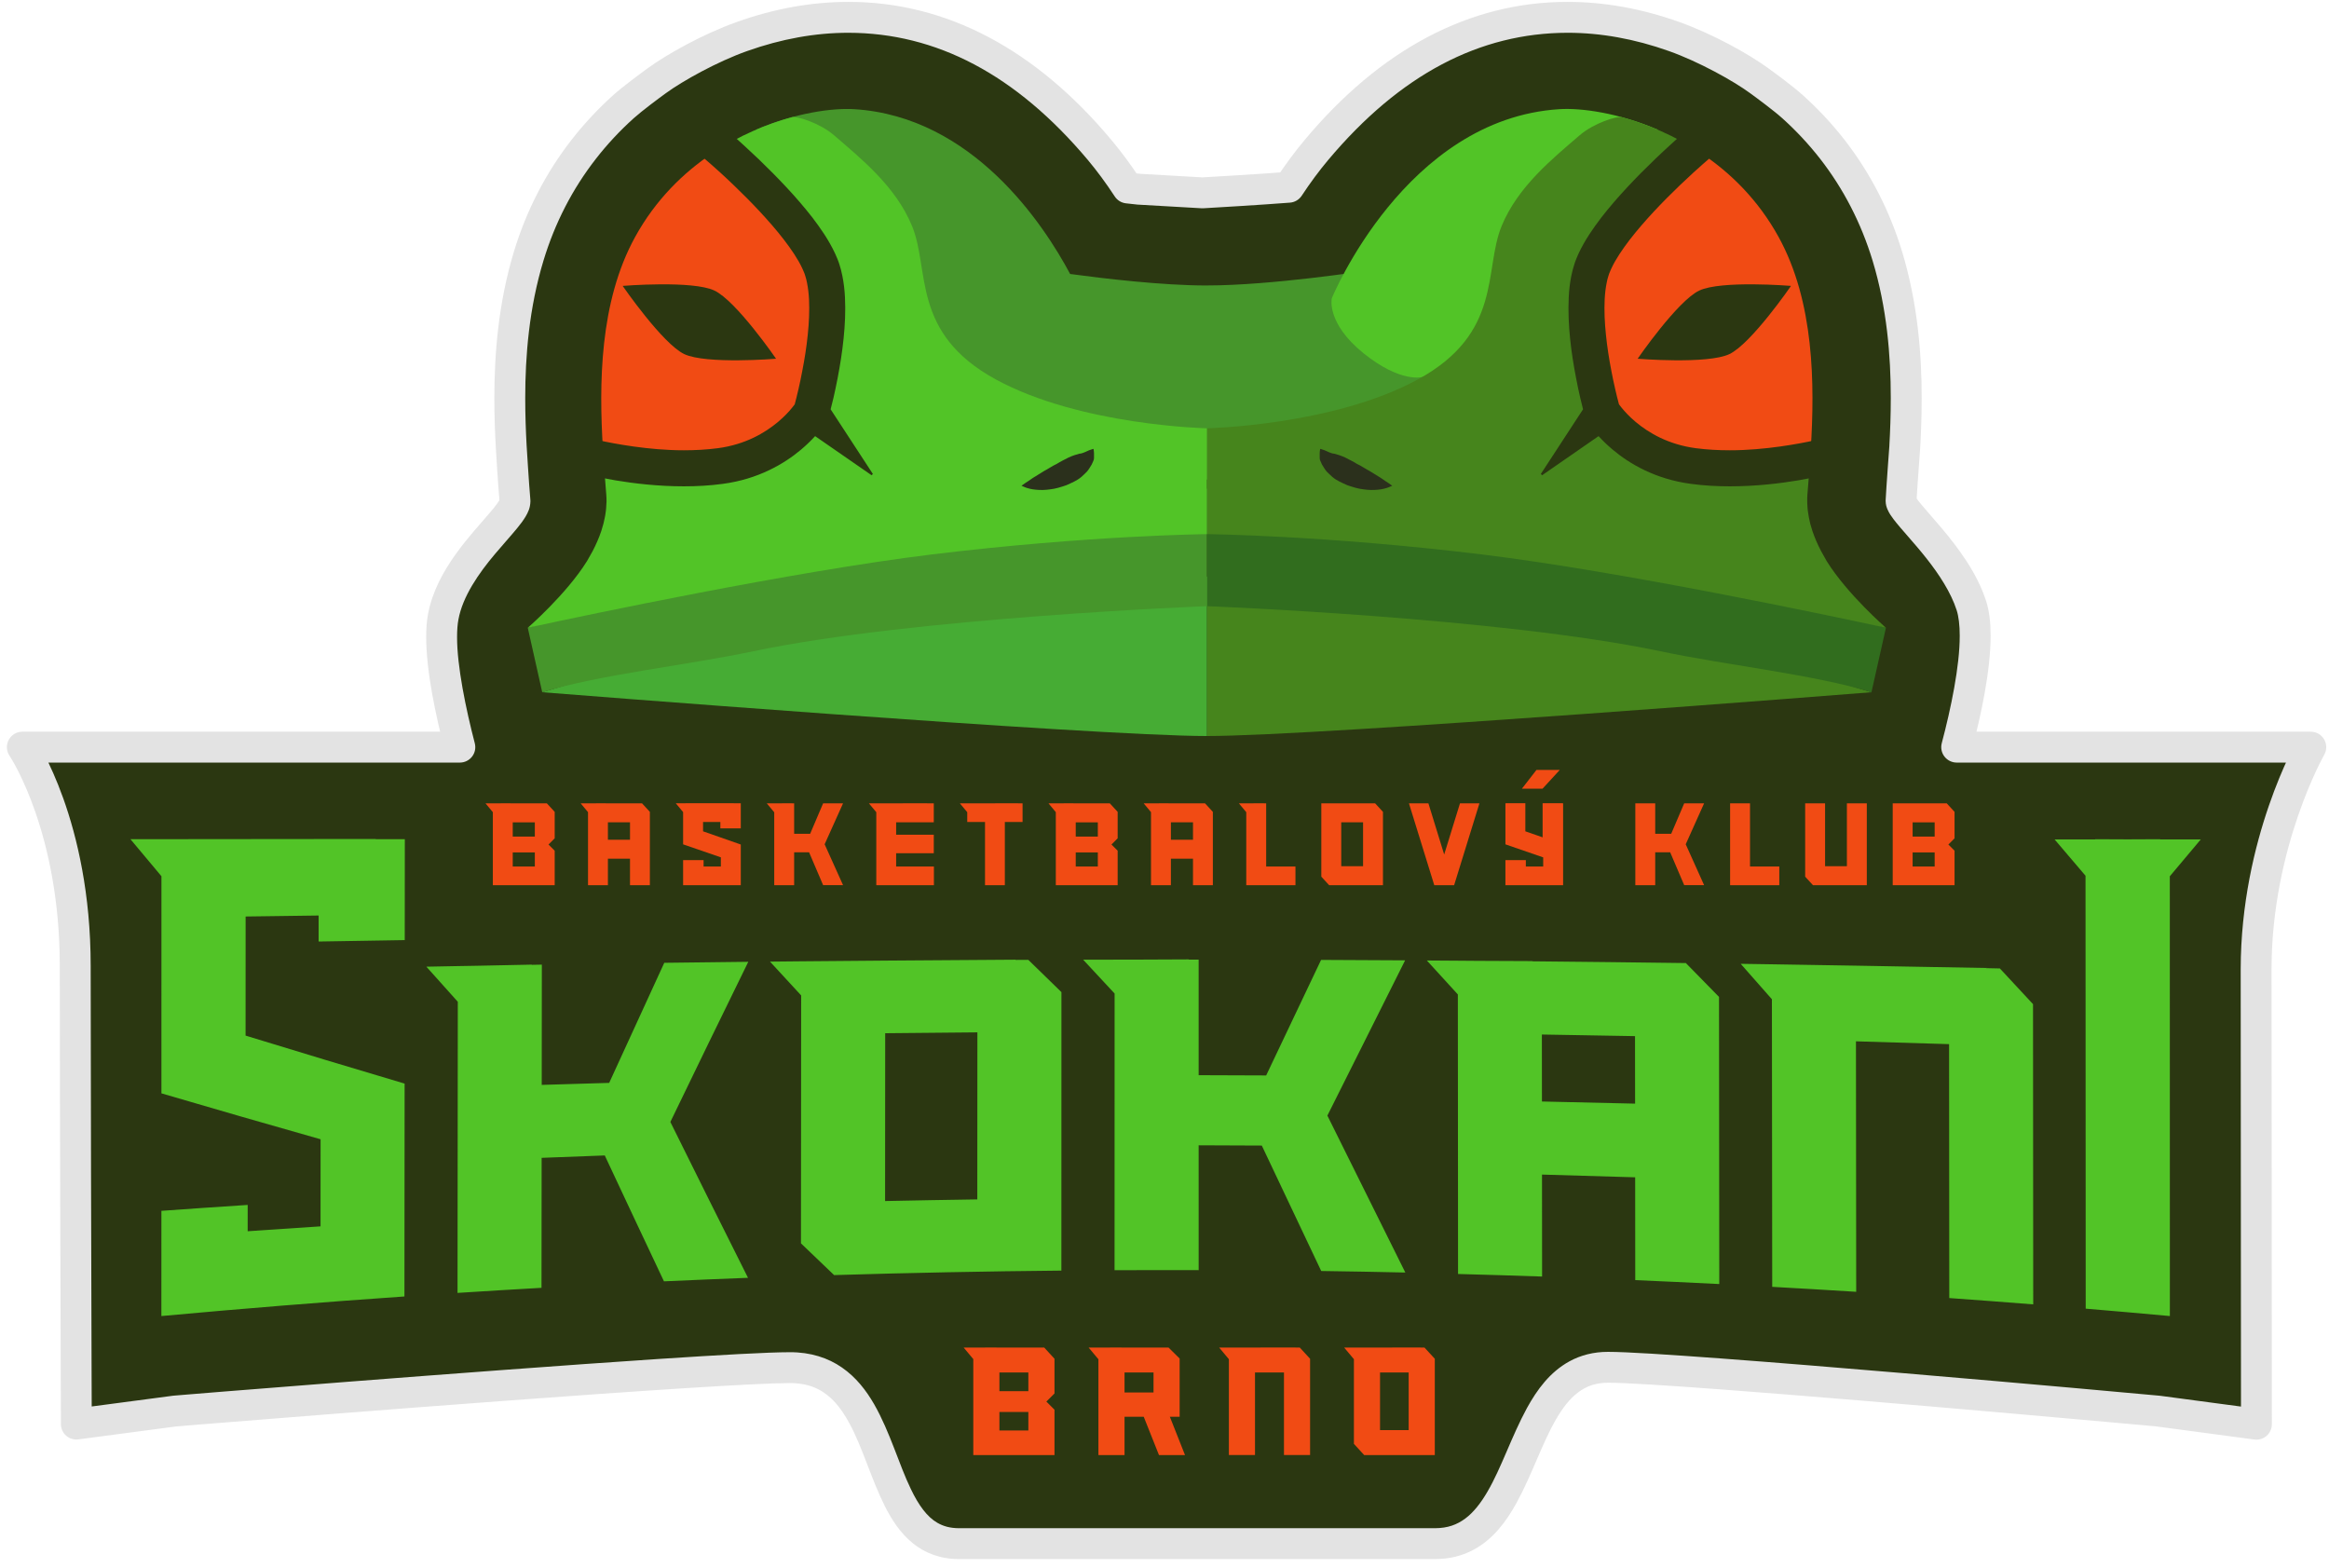 <?xml version="1.0" encoding="UTF-8" standalone="no"?><!DOCTYPE svg PUBLIC "-//W3C//DTD SVG 1.1//EN" "http://www.w3.org/Graphics/SVG/1.1/DTD/svg11.dtd"><svg width="100%" height="100%" viewBox="0 0 153 103" version="1.1" xmlns="http://www.w3.org/2000/svg" xmlns:xlink="http://www.w3.org/1999/xlink" xml:space="preserve" xmlns:serif="http://www.serif.com/" style="fill-rule:evenodd;clip-rule:evenodd;stroke-linejoin:round;stroke-miterlimit:2;"><g><path d="M151.806,49.079l-7.171,0l-16.093,0c0.824,-3.123 1.64,-7.211 0.965,-9.303c-1.077,-3.328 -4.651,-6.177 -4.617,-6.882c0.032,-0.7 0.244,-3.568 0.244,-3.568c0.186,-3.443 0.226,-7.973 -1.144,-12.495c-0.786,-2.588 -2.006,-4.953 -3.625,-7.031c-0.774,-0.995 -1.648,-1.931 -2.596,-2.785c-0.599,-0.539 -1.735,-1.377 -2.194,-1.711c-1.21,-0.883 -3.521,-2.165 -5.595,-2.904c-2.35,-0.839 -4.701,-1.261 -6.992,-1.261c-6.111,0 -11.666,2.932 -16.512,8.72c-0.618,0.737 -1.209,1.534 -1.808,2.442c-1.85,0.143 -4.71,0.314 -5.672,0.368c-0.665,-0.037 -2.496,-0.142 -4.173,-0.239c-0.247,-0.026 -0.492,-0.052 -0.74,-0.081c-0.609,-0.93 -1.211,-1.739 -1.839,-2.49c-4.846,-5.788 -10.4,-8.72 -16.514,-8.72c-2.288,0 -4.639,0.422 -6.99,1.261c-2.076,0.739 -4.386,2.021 -5.596,2.904c-0.46,0.334 -1.594,1.172 -2.193,1.711c-0.947,0.854 -1.824,1.79 -2.598,2.787c-1.62,2.076 -2.838,4.441 -3.622,7.029c-1.37,4.522 -1.333,9.052 -1.147,12.495c0,0 0.151,2.532 0.247,3.568c0.094,1.041 -4.015,3.914 -4.711,7.613c-0.389,2.064 0.35,5.713 1.091,8.572l-21.574,0l-7.169,0c0,0 3.474,5.12 3.474,14.363c0,9.241 0.073,30.104 0.073,30.104l6.45,-0.854c0.187,-0.025 35.077,-2.855 40.425,-2.855c7.167,0 4.997,11.562 11.112,11.562l31.273,0c6.389,0 5.015,-11.585 11.365,-11.585c4.549,0 35.97,2.853 36.139,2.878l6.456,0.861c0,0 -0.022,-21.582 -0.022,-29.886c0,-8.304 3.593,-14.588 3.593,-14.588" style="fill:#2b3711;fill-rule:nonzero;"/><path d="M151.806,49.079l0,-1.015l-7.171,0l-16.093,0l0,1.015l0.98,0.259c0.618,-2.355 1.243,-5.232 1.249,-7.578c-0.001,-0.83 -0.077,-1.599 -0.3,-2.295c-0.616,-1.886 -1.852,-3.497 -2.898,-4.75c-0.525,-0.622 -1.007,-1.154 -1.334,-1.549c-0.162,-0.192 -0.287,-0.355 -0.344,-0.445l-0.031,-0.051l-0.005,-0.01l-0.526,0.244l0.571,0c-0.005,-0.183 -0.046,-0.236 -0.045,-0.244l-0.526,0.244l0.571,0l0,-0.023l-0.994,0.02l0.941,0.314c0.066,-0.208 0.048,-0.325 0.053,-0.334l-0.994,0.02l0.941,0.314l0.051,-0.275c0.015,-0.321 0.076,-1.22 0.134,-2.022c0.056,-0.802 0.11,-1.516 0.11,-1.518l0.001,-0.02c0.055,-0.993 0.095,-2.079 0.095,-3.236c0,-2.901 -0.264,-6.241 -1.283,-9.607c-0.82,-2.702 -2.096,-5.183 -3.792,-7.36c-0.813,-1.044 -1.728,-2.022 -2.72,-2.915c-0.671,-0.604 -1.802,-1.432 -2.275,-1.776c-1.319,-0.96 -3.652,-2.253 -5.852,-3.041c-2.451,-0.875 -4.917,-1.321 -7.332,-1.321c-6.452,-0.007 -12.323,3.134 -17.291,9.083c-0.645,0.77 -1.257,1.6 -1.876,2.534l0.847,0.56l-0.08,-1.011c-1.831,0.142 -4.693,0.312 -5.648,0.365l0.056,1.014l0.056,-1.014c-0.662,-0.035 -2.494,-0.14 -4.17,-0.239l-0.059,1.014l0.102,-1.011c-0.246,-0.024 -0.485,-0.049 -0.723,-0.076l-0.119,1.006l0.849,-0.556c-0.63,-0.96 -1.256,-1.804 -1.91,-2.586c-4.968,-5.949 -10.839,-9.09 -17.292,-9.083c-2.414,0 -4.88,0.446 -7.331,1.321c-2.2,0.788 -4.532,2.081 -5.853,3.041c-0.474,0.345 -1.603,1.174 -2.274,1.774c-0.99,0.895 -1.906,1.873 -2.719,2.918c-1.698,2.176 -2.975,4.657 -3.794,7.359c-1.019,3.368 -1.283,6.708 -1.283,9.614c0,1.153 0.04,2.238 0.096,3.231l0,0.004c0,0.007 0.148,2.526 0.25,3.601l-0.002,-0.004l0.599,-0.053l-0.6,0l0.001,0.053l0.599,-0.053l-0.6,0l0.367,0l-0.35,-0.129l-0.017,0.129l0.367,0l-0.35,-0.129c0.004,0.027 -0.254,0.424 -0.648,0.87c-0.588,0.691 -1.455,1.623 -2.251,2.731c-0.793,1.111 -1.528,2.416 -1.815,3.919c-0.089,0.476 -0.123,0.983 -0.123,1.521c0.002,2.271 0.622,5.134 1.23,7.492l0.982,-0.255l0,-1.015l-21.574,0l-7.169,0c-0.375,0 -0.721,0.209 -0.896,0.54c-0.176,0.332 -0.155,0.734 0.056,1.044l0.003,0.003c0.129,0.196 3.297,5.088 3.297,13.791c0,9.246 0.074,30.107 0.074,30.109c0,0.288 0.129,0.567 0.345,0.759c0.219,0.191 0.515,0.279 0.801,0.241l6.451,-0.854l-0.005,0.001l-0.113,-0.88l0.09,0.883l0.023,-0.003l-0.113,-0.88l0.09,0.883c0.023,-0.003 0.636,-0.054 1.629,-0.135c3.503,-0.284 12.029,-0.963 20.258,-1.571c4.115,-0.304 8.158,-0.592 11.457,-0.801c3.294,-0.21 5.872,-0.343 6.975,-0.343c0.759,0.001 1.34,0.149 1.833,0.391c0.855,0.422 1.503,1.19 2.07,2.238c0.859,1.564 1.433,3.65 2.337,5.458c0.458,0.904 1.013,1.758 1.811,2.413c0.793,0.66 1.848,1.07 3.061,1.061l31.273,0c0.951,0.003 1.814,-0.221 2.543,-0.618c1.288,-0.701 2.135,-1.851 2.81,-3.071c1.007,-1.838 1.691,-3.938 2.587,-5.478c0.444,-0.77 0.927,-1.385 1.464,-1.786c0.542,-0.4 1.122,-0.625 1.961,-0.631c1.057,-0.001 3.892,0.176 7.467,0.444c5.373,0.402 12.488,1.004 18.273,1.509c2.894,0.252 5.454,0.48 7.299,0.648c0.922,0.081 1.666,0.149 2.184,0.196c0.258,0.024 0.46,0.043 0.598,0.055l0.159,0.015l0.038,0.003l0.008,0.002l0.087,-0.826l-0.116,0.821l0.029,0.005l0.087,-0.826l-0.116,0.821l0.007,0.002l6.456,0.863c0.291,0.039 0.581,-0.05 0.803,-0.242c0.221,-0.194 0.345,-0.471 0.345,-0.765c0,-0.002 -0.001,-1.349 -0.002,-3.502c-0.006,-6.46 -0.019,-20.156 -0.019,-26.384c0,-4.006 0.87,-7.547 1.742,-10.078c0.436,-1.266 0.87,-2.278 1.194,-2.969c0.161,-0.344 0.295,-0.611 0.389,-0.785l0.103,-0.195l0.031,-0.056c0.18,-0.316 0.178,-0.701 -0.004,-1.013c-0.181,-0.314 -0.513,-0.507 -0.876,-0.507l0,1.015l-0.88,-0.505c-0.043,0.086 -3.718,6.495 -3.726,15.093c0,8.305 0.02,29.888 0.02,29.888l1.015,-0.002l0.135,-1.005l-6.456,-0.861l0.005,0.001l-0.073,-0.008c-0.572,-0.056 -8.47,-0.775 -16.805,-1.48c-4.167,-0.353 -8.439,-0.702 -11.952,-0.963c-3.522,-0.261 -6.25,-0.436 -7.449,-0.436c-0.948,-0.003 -1.807,0.222 -2.535,0.621c-1.28,0.701 -2.122,1.85 -2.794,3.069c-1.001,1.838 -1.685,3.937 -2.585,5.477c-0.444,0.77 -0.93,1.383 -1.471,1.785c-0.546,0.4 -1.133,0.626 -1.98,0.632l-31.273,0c-0.605,-0.003 -1.041,-0.135 -1.428,-0.358c-0.667,-0.383 -1.234,-1.157 -1.742,-2.227c-0.773,-1.591 -1.355,-3.716 -2.403,-5.553c-0.527,-0.916 -1.193,-1.776 -2.112,-2.413c-0.914,-0.639 -2.074,-1.016 -3.427,-1.01c-1.407,0 -4.575,0.177 -8.613,0.443c-6.047,0.4 -13.984,0.999 -20.427,1.499c-3.223,0.251 -6.073,0.478 -8.123,0.641c-1.028,0.083 -1.854,0.151 -2.43,0.198c-0.287,0.023 -0.512,0.042 -0.667,0.055l-0.18,0.015l-0.055,0.005l-0.059,0.005l-0.003,0.002l-6.45,0.853l0.132,1.006l1.014,-0.004c0,-0.003 -0.005,-1.303 -0.012,-3.404c-0.018,-6.301 -0.06,-19.769 -0.06,-26.696c0,-9.503 -3.574,-14.819 -3.65,-14.932l-0.839,0.569l0,1.014l28.743,0c0.314,0 0.608,-0.145 0.801,-0.393c0.194,-0.25 0.258,-0.571 0.179,-0.876c-0.592,-2.273 -1.169,-5.074 -1.164,-6.982c-0.001,-0.445 0.03,-0.838 0.089,-1.147c0.277,-1.518 1.333,-3.037 2.394,-4.294c0.529,-0.631 1.048,-1.197 1.467,-1.708c0.211,-0.258 0.396,-0.5 0.552,-0.761c0.151,-0.265 0.305,-0.546 0.317,-1.002l-0.006,-0.126l0,-0.003c-0.046,-0.495 -0.107,-1.388 -0.156,-2.146c-0.05,-0.759 -0.088,-1.388 -0.088,-1.39l0,0.005c-0.053,-0.967 -0.091,-2.015 -0.091,-3.119c0,-2.781 0.255,-5.922 1.197,-9.026c0.748,-2.473 1.909,-4.724 3.451,-6.7c0.735,-0.947 1.572,-1.842 2.476,-2.656c0.527,-0.476 1.664,-1.322 2.111,-1.645c1.102,-0.808 3.387,-2.079 5.341,-2.77c2.251,-0.801 4.486,-1.201 6.649,-1.201c5.774,0.007 11.01,2.733 15.737,8.357c0.602,0.721 1.178,1.497 1.767,2.396c0.165,0.251 0.43,0.415 0.73,0.45c0.258,0.03 0.509,0.057 0.754,0.083l0.045,0.003c1.68,0.097 3.509,0.202 4.177,0.239l0.112,0c0.969,-0.054 3.828,-0.225 5.695,-0.37c0.309,-0.024 0.595,-0.192 0.767,-0.453c0.58,-0.879 1.148,-1.643 1.74,-2.348c4.724,-5.624 9.963,-8.35 15.734,-8.357c2.164,0 4.401,0.4 6.65,1.201c1.952,0.691 4.24,1.962 5.338,2.769c0.447,0.325 1.587,1.17 2.113,1.647c0.905,0.813 1.739,1.708 2.476,2.652c1.542,1.979 2.701,4.23 3.454,6.703c0.939,3.101 1.194,6.239 1.194,9.019c0,1.107 -0.038,2.158 -0.093,3.127l1.014,0.055l-1.011,-0.076c-0.001,0.008 -0.212,2.857 -0.247,3.598l1.014,0.046l-0.962,-0.321c-0.047,0.139 -0.05,0.245 -0.053,0.3l0,0.047l0.879,-0.016l-0.879,0l0,0.016l0.879,-0.016l-0.879,0c0.003,0.254 0.065,0.42 0.122,0.558c0.112,0.256 0.241,0.437 0.391,0.638c0.515,0.677 1.345,1.534 2.171,2.582c0.821,1.036 1.608,2.236 1.983,3.406c0.126,0.387 0.202,0.977 0.2,1.672c0.005,1.989 -0.579,4.793 -1.181,7.06c-0.08,0.305 -0.014,0.629 0.178,0.878c0.193,0.248 0.489,0.395 0.803,0.395l23.264,0l0,-1.014l-0.88,-0.505l0.88,0.505Z" style="fill:#e3e3e3;fill-rule:nonzero;"/><path d="M93.659,24.922l-0.575,-2.834l-3.263,-4.313c0,0 -6.275,0.976 -10.529,0.976l-0.008,0l0,0.002l-0.012,0c-2.937,0 -6.839,-0.466 -8.972,-0.756c-1.732,-3.243 -6.386,-10.337 -14.185,-10.826c-1.444,-0.088 -3.872,0.25 -6.428,1.337c-0.322,0.615 0.005,1.2 0.005,1.2l7.324,7.38l2.665,7.876l5.256,-0.191l-0.033,0.149l11.18,5.598l-0.052,0.983l6.499,0l-0.049,-0.983l11.177,-5.598Z" style="fill:#46962b;fill-rule:nonzero;"/><path d="M141.276,55.143l3.298,0c-0.686,0.82 -1.368,1.636 -2.053,2.444l0.004,28.86c-1.835,-0.167 -3.67,-0.329 -5.508,-0.484c-0.005,-10.274 -0.01,-20.548 -0.013,-30.822l0.648,0l-0.017,-0.014c1.214,0.004 2.427,0.01 3.641,0.016m0.635,-0.016l-0.014,0.016l0.645,0c0.001,10.434 0.003,20.871 0.004,31.306c-1.838,-0.168 -3.671,-0.33 -5.508,-0.483c-0.004,-9.473 -0.008,-18.945 -0.013,-28.416c-0.684,-0.807 -1.368,-1.61 -2.051,-2.409l2.05,0c0.414,0 0.831,0 1.246,0.002c1.214,-0.006 2.428,-0.01 3.641,-0.016m-11.448,8.47c0.306,0.007 0.611,0.015 0.916,0.02c0.726,0.777 1.45,1.557 2.177,2.343c0.004,6.573 0.007,13.148 0.013,19.723c-1.837,-0.146 -3.675,-0.284 -5.514,-0.416c-0.006,-5.559 -0.01,-11.119 -0.013,-16.679c-2.039,-0.066 -4.079,-0.128 -6.118,-0.185c0.006,5.485 0.01,10.969 0.016,16.454c-1.839,-0.116 -3.679,-0.225 -5.517,-0.326c-0.007,-6.299 -0.013,-12.595 -0.02,-18.892c-0.682,-0.78 -1.368,-1.556 -2.05,-2.327c0.682,0.01 1.366,0.02 2.049,0.031c1.876,0.029 3.753,0.061 5.63,0.092c2.827,0.045 5.654,0.096 8.479,0.151l-0.048,0.011Zm-29.168,8.759c2.04,0.041 4.08,0.089 6.12,0.14c-0.003,-1.478 -0.003,-2.956 -0.005,-4.434c-2.039,-0.04 -4.079,-0.075 -6.119,-0.106c0.002,1.466 0.002,2.933 0.004,4.4m-0.638,-9.209c3.365,0.032 6.728,0.07 10.093,0.115c0.725,0.738 1.452,1.479 2.178,2.223c0.006,6.289 0.011,12.574 0.017,18.862c-1.839,-0.092 -3.679,-0.179 -5.52,-0.258c-0.001,-2.251 -0.004,-4.502 -0.005,-6.754c-2.041,-0.065 -4.081,-0.125 -6.121,-0.179c0.002,2.232 0.004,4.466 0.006,6.698c-1.841,-0.063 -3.68,-0.119 -5.521,-0.168l-0.013,-18.363c-0.68,-0.745 -1.358,-1.489 -2.036,-2.23c0.678,0.004 1.356,0.01 2.034,0.014c0.421,0.003 0.841,0.007 1.261,0.01c1.214,0.004 2.43,0.01 3.644,0.016l-0.017,0.014Zm-22.578,-0.112c0.221,0.002 0.443,0.002 0.664,0.002l0,7.591c1.478,0.003 2.956,0.009 4.436,0.016c1.201,-2.528 2.404,-5.057 3.607,-7.589c1.839,0.007 3.682,0.016 5.521,0.028c-1.702,3.409 -3.402,6.807 -5.107,10.199c1.706,3.421 3.412,6.856 5.12,10.308c-1.844,-0.042 -3.685,-0.073 -5.525,-0.1c-1.301,-2.753 -2.601,-5.499 -3.903,-8.24c-1.382,-0.007 -2.766,-0.014 -4.149,-0.017c0.001,2.734 0,5.467 0.001,8.201c-1.842,-0.006 -3.683,-0.005 -5.525,0.004c0.001,-6.057 0.003,-12.117 0.003,-18.175c-0.688,-0.741 -1.378,-1.482 -2.065,-2.222c0.687,-0.001 1.377,-0.003 2.065,-0.003c0.411,-0.001 0.82,-0.001 1.233,-0.001c1.213,-0.006 2.428,-0.012 3.643,-0.016l-0.019,0.014Zm-19.935,15.86c2.018,-0.043 4.04,-0.078 6.058,-0.108c0.002,-3.657 0.003,-7.315 0.006,-10.973c-2.018,0.015 -4.037,0.034 -6.057,0.057c-0.002,3.675 -0.004,7.351 -0.007,11.024m8.557,-15.84c0.286,-0.001 0.568,-0.003 0.852,-0.004c0.725,0.707 1.451,1.415 2.176,2.12l-0.004,18.293c-4.978,0.046 -9.955,0.145 -14.93,0.295c-0.726,-0.694 -1.451,-1.389 -2.177,-2.084c0.005,-5.43 0.009,-10.858 0.013,-16.287c-0.682,-0.74 -1.365,-1.481 -2.047,-2.221c0.684,-0.007 1.366,-0.014 2.049,-0.02c1.876,-0.019 3.753,-0.033 5.631,-0.047c2.827,-0.025 5.656,-0.045 8.485,-0.059l-0.048,0.014Zm-31.769,0.323c0.221,-0.004 0.443,-0.007 0.663,-0.012c-0.002,2.633 -0.006,5.266 -0.007,7.899c1.476,-0.046 2.954,-0.089 4.431,-0.132c1.207,-2.645 2.413,-5.273 3.619,-7.888c1.841,-0.022 3.68,-0.045 5.519,-0.065c-1.706,3.481 -3.413,6.986 -5.119,10.52c1.7,3.436 3.4,6.846 5.101,10.238c-1.841,0.071 -3.681,0.147 -5.521,0.231c-1.296,-2.741 -2.593,-5.498 -3.889,-8.269c-1.383,0.05 -2.764,0.103 -4.147,0.157c-0.003,2.846 -0.006,5.692 -0.009,8.538c-1.839,0.105 -3.677,0.215 -5.517,0.334c0.006,-6.376 0.013,-12.75 0.019,-19.124c-0.69,-0.767 -1.375,-1.535 -2.065,-2.305c0.69,-0.015 1.378,-0.026 2.066,-0.039c0.41,-0.007 0.822,-0.014 1.231,-0.021c1.214,-0.026 2.427,-0.052 3.641,-0.075l-0.016,0.013Zm-10.198,-8.267l-0.111,0.016l1.971,0c-0.001,2.208 -0.004,4.417 -0.006,6.627c-1.886,0.03 -3.772,0.06 -5.657,0.093c0.001,-0.571 0.001,-1.139 0.001,-1.708c-1.6,0.022 -3.198,0.043 -4.797,0.065c0,2.608 -0.001,5.215 -0.003,7.823c3.483,1.07 6.964,2.119 10.448,3.153c-0.003,4.661 -0.009,9.32 -0.012,13.983c-5.326,0.368 -10.648,0.798 -15.967,1.286c0,-2.304 0.002,-4.608 0.002,-6.911c1.889,-0.136 3.777,-0.265 5.668,-0.388c0,0.576 -0.001,1.153 -0.001,1.729c1.596,-0.112 3.191,-0.219 4.787,-0.321c0.002,-1.907 0.003,-3.814 0.003,-5.721c-3.484,-0.987 -6.969,-1.99 -10.456,-3.016c0,-4.756 0,-9.51 0.002,-14.262c-0.679,-0.808 -1.357,-1.616 -2.036,-2.432c5.389,-0.006 10.777,-0.011 16.164,-0.016" style="fill:#52c427;fill-rule:nonzero;"/><path d="M33.684,56.92l1.451,0l0,-0.926l-1.451,0l0,0.926Zm0,-1.968l1.451,0l0,-0.934l-1.451,0l0,0.934Zm-0.149,-2.182l2.389,0l0.516,0.56l0,1.738l-0.407,0.407l0.407,0.407l0,2.267l-4.063,0l0,-4.8l-0.482,-0.579l0.781,0l0.862,-0.005l-0.003,0.005Z" style="fill:#f14b14;fill-rule:nonzero;"/><path d="M39.936,55.161l1.451,0l0,-1.144l-1.451,0l0,1.144Zm-0.147,-2.391l2.388,0l0.515,0.56l0,4.819l-1.305,0l0,-1.741l-1.451,0l0,1.741l-1.307,0l0,-4.8l-0.482,-0.579l0.782,0l0.861,-0.005l-0.001,0.005Z" style="fill:#f14b14;fill-rule:nonzero;"/><path d="M48.222,52.763l-0.026,0.002l0.469,0l0,1.648l-1.342,0l0,-0.419l-1.137,0l0,0.614l2.479,0.867l0,2.674l-3.789,0l0,-1.649l1.345,0l0,0.419l1.135,0l0,-0.601l-2.48,-0.854l0,-2.119l-0.482,-0.58l3.828,-0.002Z" style="fill:#f14b14;fill-rule:nonzero;"/><path d="M52.014,52.77l0.156,0l0,2.001l1.051,0l0.853,-2.001l1.309,0l-1.21,2.689l1.21,2.685l-1.309,0l-0.923,-2.159l-0.981,0l0,2.164l-1.308,0l0,-4.793l-0.49,-0.586l0.781,0l0.864,-0.005l-0.003,0.005Z" style="fill:#f14b14;fill-rule:nonzero;"/><path d="M60.899,52.77l0.445,0l0,1.247l-2.473,0l0,0.814l2.473,0l0,1.215l-2.473,0l0,0.874l2.481,0l0,1.229l-3.785,0l0,-4.797l-0.485,-0.582l1.819,0l2.009,-0.005l-0.011,0.005Z" style="fill:#f14b14;fill-rule:nonzero;"/><path d="M66.885,52.765l-0.011,0.005l0.302,0l0,1.224l-1.164,0l0,4.155l-1.303,0l0,-4.155l-1.167,0l0,-0.642l-0.485,-0.582l1.821,0l2.007,-0.005Z" style="fill:#f14b14;fill-rule:nonzero;"/><path d="M70.669,56.92l1.451,0l0,-0.926l-1.451,0l0,0.926Zm0,-1.968l1.451,0l0,-0.934l-1.451,0l0,0.934Zm-0.149,-2.182l2.388,0l0.515,0.56l0,1.738l-0.406,0.407l0.406,0.407l0,2.267l-4.063,0l0,-4.8l-0.48,-0.579l0.78,0l0.863,-0.005l-0.003,0.005Z" style="fill:#f14b14;fill-rule:nonzero;"/><path d="M76.921,55.161l1.451,0l0,-1.144l-1.451,0l0,1.144Zm-0.149,-2.391l2.389,0l0.516,0.56l0,4.819l-1.305,0l0,-1.741l-1.451,0l0,1.741l-1.307,0l0,-4.8l-0.482,-0.579l0.781,0l0.862,-0.005l-0.003,0.005Z" style="fill:#f14b14;fill-rule:nonzero;"/><path d="M83.028,52.77l0.151,0l0,4.15l1.924,0l0,1.229l-3.232,0l0,-4.797l-0.484,-0.582l0.781,0l0.863,-0.005l-0.003,0.005Z" style="fill:#f14b14;fill-rule:nonzero;"/><path d="M88.111,56.901l1.434,0l0,-2.884l-1.434,0l0,2.884Zm2.225,-4.131l0.516,0.56l0,4.819l-3.534,0l-0.516,-0.561l0,-4.818l3.534,0Z" style="fill:#f14b14;fill-rule:nonzero;"/><path d="M97.189,52.77l-1.663,5.379l-1.308,0l0,-0.016l-1.659,-5.363l1.278,0l1.036,3.362l1.038,-3.362l1.278,0Z" style="fill:#f14b14;fill-rule:nonzero;"/><path d="M102.686,52.765l0,5.384l-3.79,0l0,-1.649l1.342,0l0,0.419l1.14,0l0,-0.599l-2.482,-0.856l0,-2.699l1.309,-0.002l0,1.845l1.134,0.395l0,-2.24l1.347,0.002Z" style="fill:#f14b14;fill-rule:nonzero;"/><path d="M111.949,52.77l-1.208,2.689l1.208,2.685l-1.308,0l-0.922,-2.159l-0.982,0l0,2.164l-1.307,0l0,-5.379l1.307,0l0,2.001l1.05,0l0.854,-2.001l1.308,0Z" style="fill:#f14b14;fill-rule:nonzero;"/><path d="M114.964,52.77l0,4.15l1.924,0l0,1.229l-3.231,0l0,-5.379l1.307,0Z" style="fill:#f14b14;fill-rule:nonzero;"/><path d="M122.637,52.77l0,5.379l-3.534,0l-0.515,-0.561l0,-4.818l1.308,0l0,4.131l1.433,0l0,-4.131l1.308,0Z" style="fill:#f14b14;fill-rule:nonzero;"/><path d="M125.647,56.92l1.448,0l0,-0.926l-1.448,0l0,0.926Zm0,-1.968l1.448,0l0,-0.934l-1.448,0l0,0.934Zm2.24,-2.182l0.515,0.56l0,1.738l-0.406,0.407l0.406,0.407l0,2.267l-4.063,0l0,-5.379l3.548,0Z" style="fill:#f14b14;fill-rule:nonzero;"/><path d="M65.655,93.967l1.901,0l0,-1.218l-1.901,0l0,1.218Zm0,-2.584l1.901,0l0,-1.226l-1.901,0l0,1.226Zm-0.195,-2.864l3.139,0l0.675,0.735l0,2.28l-0.535,0.534l0.535,0.535l0,2.977l-5.335,0l0,-6.302l-0.632,-0.759l1.025,0l1.134,-0.005l-0.006,0.005Z" style="fill:#f14b14;fill-rule:nonzero;"/><path d="M73.875,91.471l1.904,0l0,-1.315l-1.904,0l0,1.315Zm-0.205,-2.952l3.095,0l0.73,0.721l0,3.823l-0.644,0l0.996,2.517l-1.71,0l-1.002,-2.517l-1.26,0l0,2.517l-1.716,0l0,-6.292l-0.643,-0.769l1.025,0l1.134,-0.005l-0.005,0.005Z" style="fill:#f14b14;fill-rule:nonzero;"/><path d="M85.103,88.518l0.283,0l0.678,0.737l0,6.325l-1.716,0l0,-5.423l-1.903,0l0,5.423l-1.716,0l0,-6.296l-0.638,-0.766l2.389,0l2.638,-0.004l-0.015,0.004Z" style="fill:#f14b14;fill-rule:nonzero;"/><path d="M90.659,93.942l1.881,0l0,-3.786l-1.881,0l0,3.786Zm2.657,-5.423l0.263,0l0.678,0.735l0,6.326l-4.64,0l-0.674,-0.735l0,-5.561l-0.64,-0.765l2.389,0l2.638,-0.005l-0.014,0.005Z" style="fill:#f14b14;fill-rule:nonzero;"/><path d="M118.694,30.112c0,0 0.112,-0.211 0.262,-0.612c0.261,-4.24 0.244,-9.663 -2.121,-13.947c-1.337,-2.424 -3.153,-4.205 -5.077,-5.49l-6.717,6.406l-0.452,9.015l6.379,6.212l7.726,-1.584Z" style="fill:#f14b14;fill-rule:nonzero;"/><path d="M122.942,45.472l-11.596,-3.502l-30.658,-3.921l0.01,-0.336l-1.415,0.168l0,10.467c7.437,0 43.659,-2.876 43.659,-2.876" style="fill:#46851c;fill-rule:nonzero;"/><path d="M122.942,45.472c-3.775,-1.162 -9.439,-1.76 -13.87,-2.693c-10.569,-2.22 -29.789,-2.961 -29.789,-2.961l0,-7.719l2.26,0.655l25.32,3.669l17.031,4.814l-0.952,4.235Z" style="fill:#316d1e;fill-rule:nonzero;"/><path d="M117.658,18.78c0,0 -2.612,3.798 -4.047,4.48c-1.434,0.68 -6.029,0.305 -6.029,0.305c0,0 2.614,-3.799 4.047,-4.478c1.436,-0.683 6.029,-0.307 6.029,-0.307" style="fill:#2b3711;fill-rule:nonzero;"/><path d="M108.87,9.707c0,0 0.328,-0.583 0.008,-1.2c-2.557,-1.087 -4.983,-1.426 -6.43,-1.336c-10.13,0.634 -14.959,12.426 -14.959,12.426c0,0 -0.373,1.624 2.085,3.607c2.457,1.981 3.874,1.561 3.874,1.561l5.435,0.2l2.666,-7.877l7.321,-7.381Z" style="fill:#52c427;fill-rule:nonzero;"/><path d="M120.002,36.859l-0.367,-0.655c-0.225,-0.432 -0.423,-0.876 -0.574,-1.333l-0.011,-0.036c-0.042,-0.131 -0.082,-0.263 -0.119,-0.395l-0.027,-0.116l-0.069,-0.319l-0.026,-0.148l-0.046,-0.3l-0.017,-0.155l-0.019,-0.312l-0.004,-0.141c-0.003,-0.149 0,-0.301 0.011,-0.45c0.019,-0.243 0.042,-0.5 0.061,-0.758c0.014,-0.201 0.034,-0.404 0.047,-0.612l0.003,-0.035l-0.151,-0.982l-6.631,0.962l-6.404,-3.954l0.155,0.293l-0.367,-0.234l-0.969,-9.752l7.261,-7.376c-1.74,-1.157 -3.561,-1.907 -5.201,-2.353c-0.315,-0.086 -1.834,0.384 -2.763,1.186c-1.789,1.544 -4.056,3.362 -5.128,5.964c-1.183,2.874 0.082,7.03 -5.497,10.074c-5.578,3.041 -13.866,3.212 -13.866,3.212l0,6.953c0,0 7.744,0.076 18.088,1.336c9.16,1.119 22.891,4.032 25.916,4.684l0.606,0.131c0,0 -2.536,-2.198 -3.892,-4.379" style="fill:#46851c;fill-rule:nonzero;"/><path d="M86.727,29.485c-0.005,0.004 0.124,0.024 0.293,0.093c0.172,0.066 0.403,0.211 0.636,0.225c0.187,0.049 0.432,0.122 0.702,0.245c0.24,0.129 0.531,0.261 0.791,0.427c0.287,0.131 0.55,0.323 0.821,0.462c0.266,0.165 0.515,0.318 0.73,0.45c0.217,0.159 0.402,0.268 0.538,0.362c0.14,0.101 0.222,0.16 0.222,0.16c0,0 -0.09,0.039 -0.248,0.106c-0.161,0.06 -0.403,0.128 -0.685,0.152c-0.286,0.03 -0.617,0.029 -0.962,-0.024c-0.352,-0.035 -0.704,-0.152 -1.057,-0.271c-0.343,-0.156 -0.688,-0.294 -0.973,-0.536c-0.144,-0.115 -0.264,-0.251 -0.385,-0.364c-0.116,-0.137 -0.22,-0.323 -0.305,-0.459c-0.063,-0.159 -0.151,-0.288 -0.149,-0.407l-0.002,-0.32c0.003,-0.182 0.039,-0.306 0.033,-0.301" style="fill:#2b301c;fill-rule:nonzero;"/><path d="M101.308,31.217l3.707,-2.568c0.247,0.269 0.551,0.572 0.927,0.887c1.104,0.931 2.811,1.939 5.139,2.248c0.865,0.118 1.727,0.162 2.559,0.162c1.725,0 3.312,-0.195 4.482,-0.39c0.255,-0.043 0.769,-0.143 0.979,-0.183c0.063,-0.763 0.025,-1.57 0.072,-2.439c-0.916,0.201 -3.231,0.647 -5.533,0.644c-0.745,0 -1.503,-0.04 -2.245,-0.138c-1.805,-0.242 -3.085,-1.009 -3.934,-1.717c-0.421,-0.353 -0.729,-0.691 -0.926,-0.934l-0.178,-0.228c-0.084,-0.319 -0.172,-0.656 -0.246,-0.99c-0.091,-0.394 -0.175,-0.793 -0.251,-1.19c-0.154,-0.797 -0.28,-1.597 -0.36,-2.392c-0.082,-0.794 -0.12,-1.581 -0.082,-2.335c0.019,-0.377 0.062,-0.741 0.131,-1.078c0.04,-0.189 0.046,-0.247 0.124,-0.486l0.026,-0.075l0.007,-0.03l0.003,-0.004l0.046,-0.112l0.098,-0.228c0.289,-0.625 0.738,-1.276 1.215,-1.901c0.484,-0.625 1.017,-1.237 1.569,-1.831c0.556,-0.598 1.133,-1.178 1.726,-1.746c0.297,-0.285 0.599,-0.568 0.902,-0.843c0.3,-0.275 0.849,-0.757 1.147,-1.015l-0.489,-0.363c-0.556,-0.375 -1.144,-0.57 -1.709,-0.867c-0.166,0.15 -0.379,0.345 -0.545,0.496c-0.318,0.289 -0.631,0.585 -0.942,0.882c-0.622,0.597 -1.231,1.207 -1.822,1.843c-0.591,0.634 -1.166,1.295 -1.712,1.997c-0.539,0.712 -1.062,1.45 -1.488,2.353l-0.15,0.35l-0.071,0.181l-0.063,0.192c-0.057,0.16 -0.15,0.51 -0.192,0.734c-0.099,0.486 -0.152,0.96 -0.173,1.423c-0.046,0.928 0,1.825 0.088,2.704c0.089,0.881 0.227,1.742 0.393,2.598c0.081,0.429 0.169,0.853 0.268,1.276c0.059,0.263 0.124,0.521 0.191,0.782l-2.774,4.249l0.086,0.082Z" style="fill:#2b3711;fill-rule:nonzero;"/><path d="M39.871,30.112c0,0 -0.112,-0.211 -0.263,-0.611c-0.259,-4.241 -0.242,-9.664 2.122,-13.948c1.336,-2.424 3.153,-4.205 5.077,-5.49l6.717,6.406l0.45,9.015l-6.376,6.212l-7.727,-1.584Z" style="fill:#f14b14;fill-rule:nonzero;"/><path d="M35.621,45.472l11.596,-3.502l30.66,-3.921l-0.01,-0.336l1.416,0.168l0,10.467c-7.439,0 -43.662,-2.876 -43.662,-2.876" style="fill:#46ac34;fill-rule:nonzero;"/><path d="M35.621,45.472c3.775,-1.162 9.438,-1.76 13.871,-2.693c10.57,-2.22 29.791,-2.961 29.791,-2.961l0,-7.719l-2.262,0.655l-25.319,3.669l-17.031,4.814l0.95,4.235Z" style="fill:#46962b;fill-rule:nonzero;"/><path d="M40.905,18.78c0,0 2.615,3.798 4.046,4.48c1.435,0.68 6.032,0.305 6.032,0.305c0,0 -2.614,-3.799 -4.05,-4.478c-1.433,-0.683 -6.028,-0.307 -6.028,-0.307" style="fill:#2b3711;fill-rule:nonzero;"/><path d="M38.562,36.859l0.37,-0.655c0.223,-0.432 0.42,-0.876 0.572,-1.333l0.01,-0.036c0.041,-0.131 0.083,-0.263 0.117,-0.395l0.029,-0.116l0.069,-0.319l0.03,-0.148l0.043,-0.3l0.016,-0.155l0.018,-0.312l0.009,-0.141c0,-0.149 -0.003,-0.301 -0.016,-0.45c-0.02,-0.243 -0.041,-0.497 -0.06,-0.758c-0.016,-0.201 -0.033,-0.404 -0.047,-0.611l-0.002,-0.034l0.151,-0.984l6.63,0.962l6.403,-3.954l-0.153,0.293l0.366,-0.234l0.969,-9.752l-7.261,-7.374c1.74,-1.159 3.562,-1.909 5.202,-2.355c0.314,-0.085 1.832,0.384 2.761,1.186c1.789,1.544 4.058,3.362 5.128,5.964c1.185,2.874 -0.081,7.03 5.497,10.074c5.577,3.041 13.87,3.212 13.87,3.212l0,6.953c0,0 -7.749,0.076 -18.092,1.336c-9.16,1.119 -22.89,4.032 -25.915,4.684l-0.605,0.131c0,0 2.534,-2.198 3.891,-4.379" style="fill:#52c427;fill-rule:nonzero;"/><path d="M71.836,29.485c-0.006,-0.003 0.03,0.119 0.034,0.301l-0.001,0.32c0,0.119 -0.087,0.248 -0.151,0.407c-0.083,0.136 -0.189,0.322 -0.305,0.459c-0.12,0.113 -0.241,0.249 -0.383,0.364c-0.285,0.242 -0.632,0.38 -0.975,0.536c-0.352,0.119 -0.705,0.236 -1.056,0.271c-0.344,0.053 -0.676,0.054 -0.961,0.024c-0.282,-0.024 -0.526,-0.092 -0.685,-0.152c-0.158,-0.067 -0.248,-0.106 -0.248,-0.106c0,0 0.08,-0.059 0.221,-0.16c0.137,-0.094 0.322,-0.203 0.539,-0.362c0.213,-0.132 0.463,-0.285 0.729,-0.45c0.271,-0.139 0.534,-0.331 0.822,-0.462c0.258,-0.166 0.549,-0.298 0.791,-0.427c0.268,-0.123 0.515,-0.196 0.7,-0.245c0.234,-0.014 0.465,-0.159 0.637,-0.225c0.169,-0.069 0.298,-0.09 0.292,-0.093" style="fill:#2b301c;fill-rule:nonzero;"/><path d="M57.257,31.217l-3.709,-2.568c-0.247,0.269 -0.552,0.572 -0.925,0.887c-1.106,0.931 -2.813,1.94 -5.141,2.248c-0.864,0.118 -1.726,0.162 -2.558,0.162c-1.723,0 -3.311,-0.195 -4.481,-0.39c-0.254,-0.041 -0.769,-0.143 -0.981,-0.183c-0.06,-0.763 -0.024,-1.57 -0.069,-2.439c0.915,0.201 3.229,0.647 5.531,0.644c0.744,0 1.504,-0.04 2.243,-0.138c1.808,-0.242 3.086,-1.009 3.934,-1.717c0.424,-0.353 0.732,-0.69 0.929,-0.934l0.178,-0.228c0.083,-0.318 0.169,-0.656 0.245,-0.99c0.091,-0.393 0.176,-0.793 0.249,-1.19c0.156,-0.797 0.283,-1.597 0.363,-2.392c0.082,-0.792 0.119,-1.581 0.082,-2.335c-0.02,-0.377 -0.063,-0.741 -0.131,-1.078c-0.04,-0.189 -0.047,-0.247 -0.125,-0.486l-0.025,-0.075l-0.008,-0.028l-0.002,-0.005l-0.046,-0.113l-0.099,-0.228c-0.29,-0.625 -0.736,-1.274 -1.216,-1.9c-0.483,-0.626 -1.016,-1.237 -1.57,-1.832c-0.553,-0.596 -1.133,-1.178 -1.725,-1.746c-0.296,-0.285 -0.597,-0.568 -0.9,-0.843c-0.301,-0.275 -0.849,-0.757 -1.148,-1.012l0.491,-0.366c0.554,-0.375 1.143,-0.57 1.706,-0.866c0.167,0.149 0.38,0.344 0.545,0.495c0.319,0.291 0.633,0.585 0.944,0.882c0.619,0.597 1.228,1.208 1.82,1.843c0.593,0.634 1.165,1.295 1.714,1.997c0.539,0.713 1.061,1.451 1.486,2.355l0.151,0.348l0.07,0.181l0.065,0.192c0.054,0.16 0.149,0.51 0.19,0.735c0.099,0.485 0.152,0.959 0.174,1.422c0.047,0.928 0,1.825 -0.089,2.704c-0.09,0.881 -0.227,1.744 -0.391,2.6c-0.082,0.427 -0.172,0.851 -0.267,1.274c-0.062,0.263 -0.125,0.521 -0.194,0.782l2.776,4.249l-0.086,0.082Z" style="fill:#2b3711;fill-rule:nonzero;"/><path d="M100.935,50.576l-0.957,1.233l1.355,0l1.134,-1.233l-1.532,0Z" style="fill:#f14b14;fill-rule:nonzero;"/></g></svg>